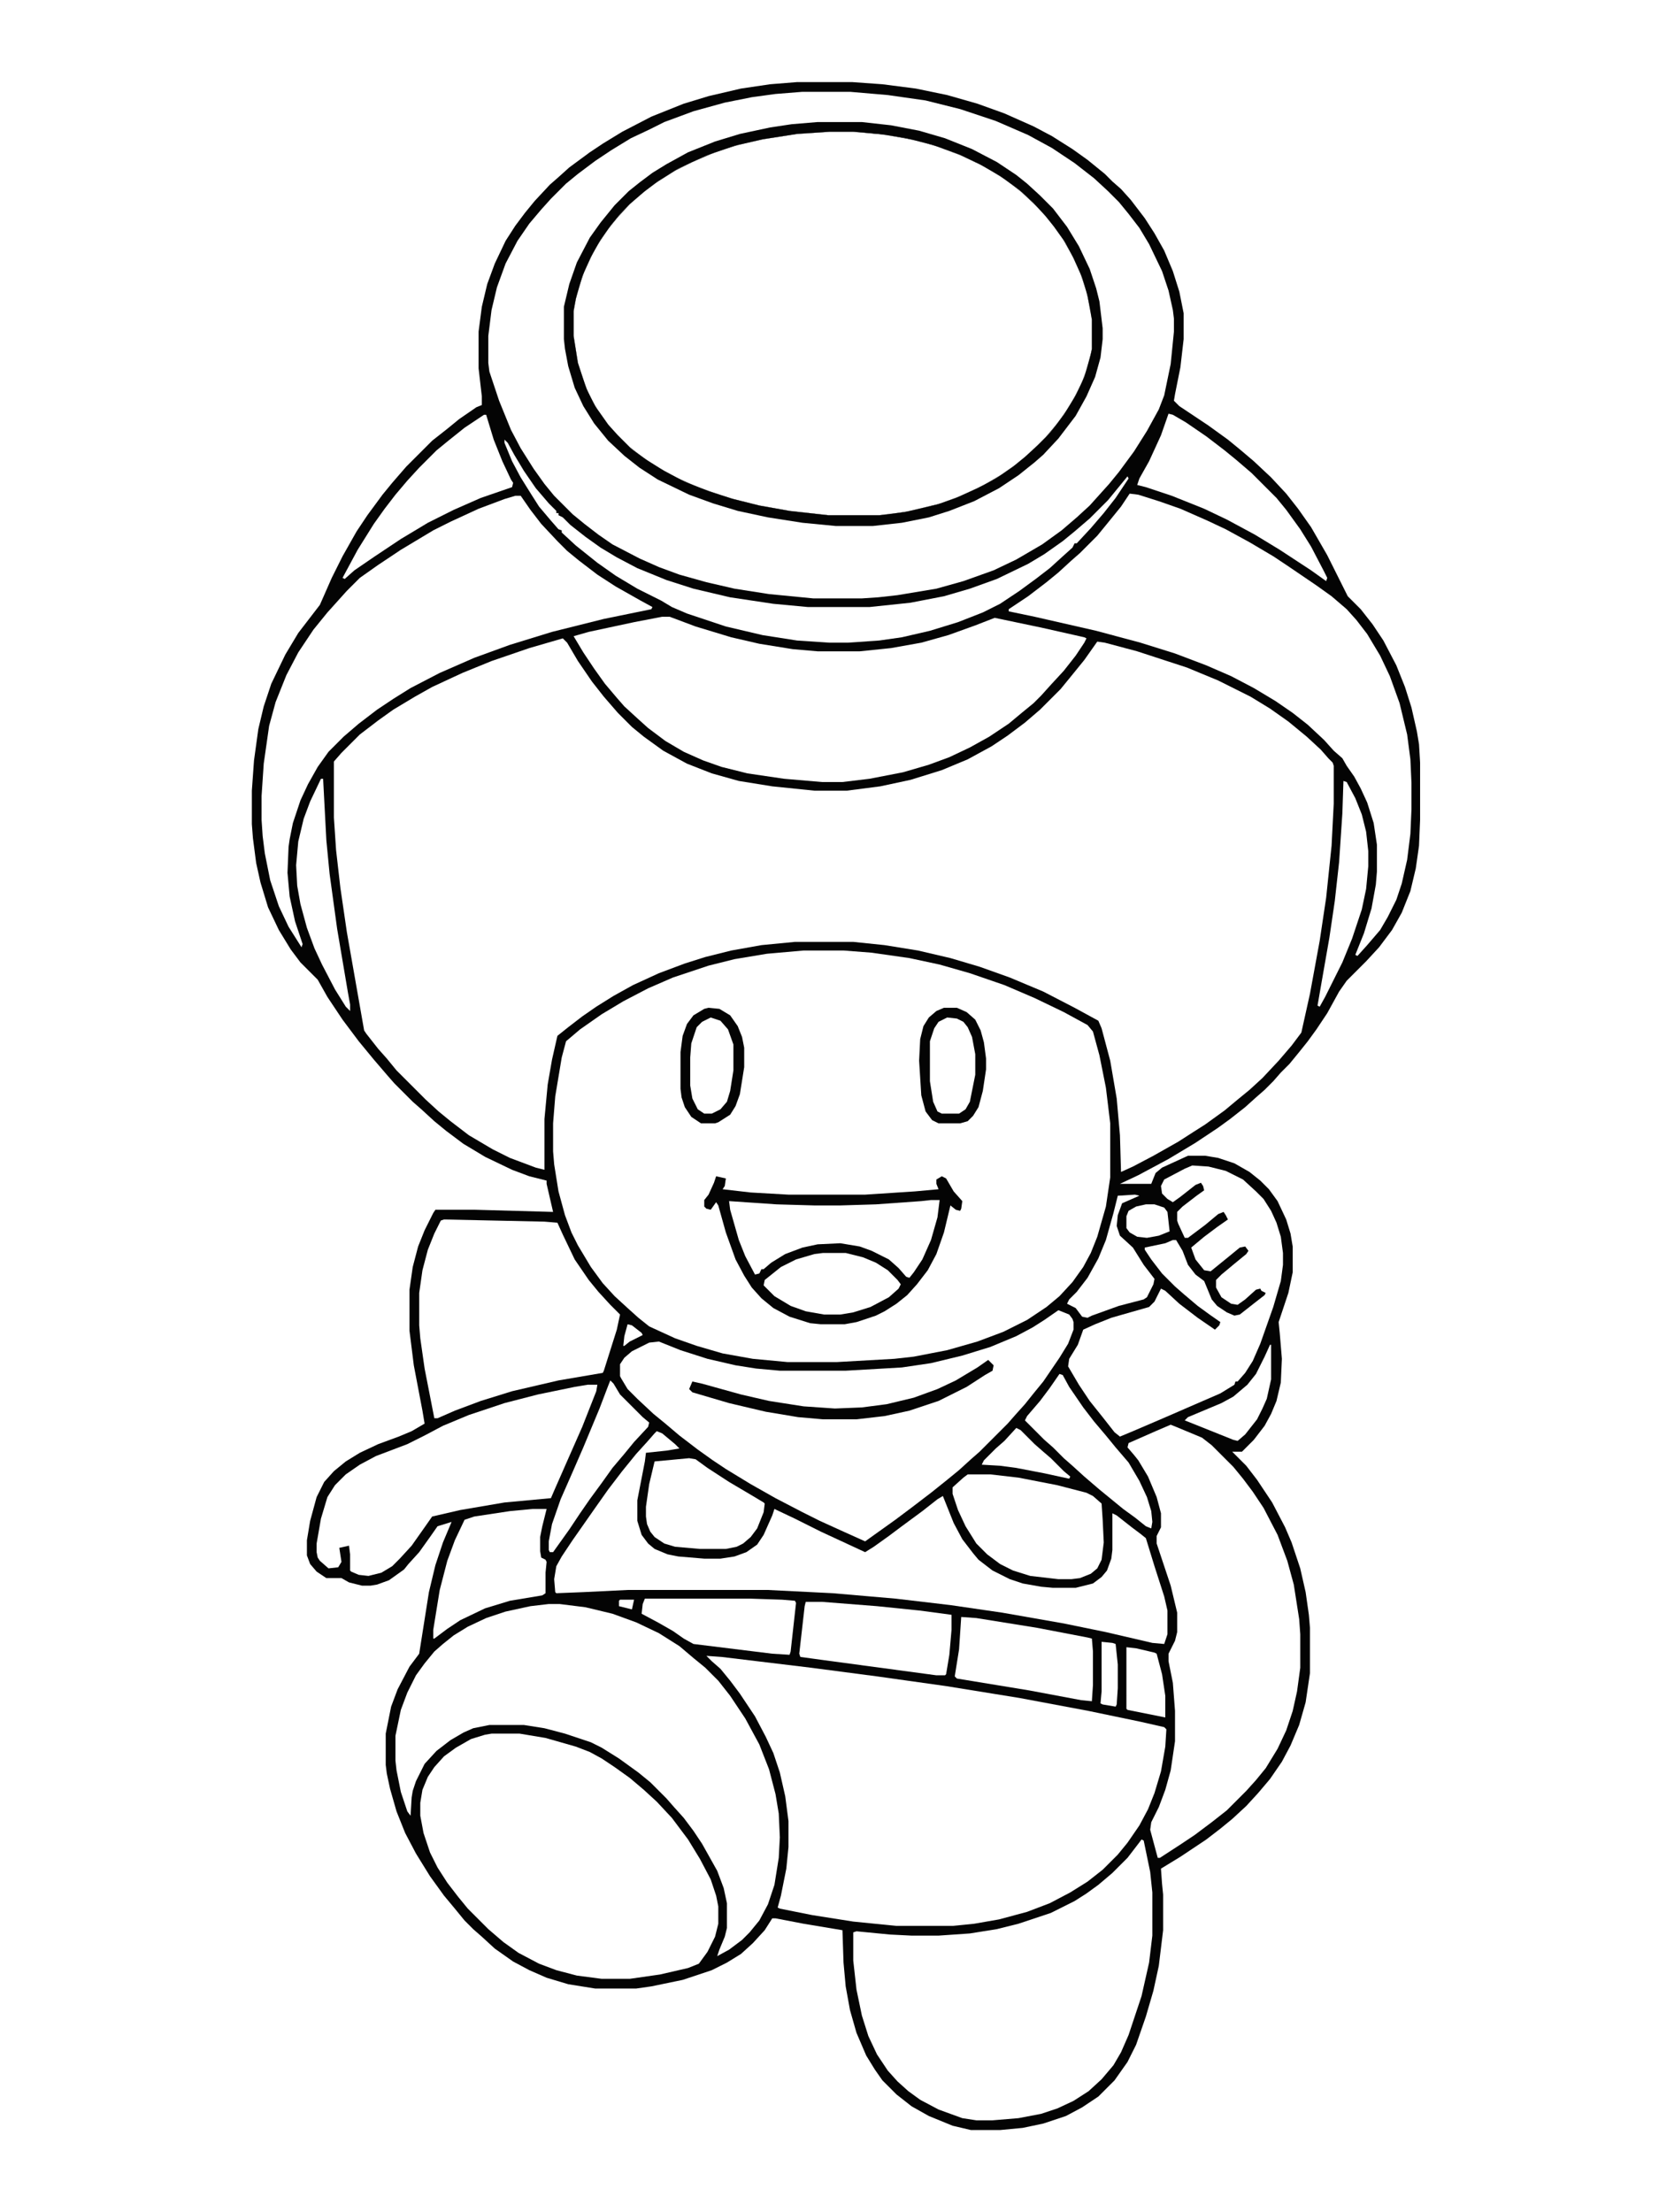<svg xmlns="http://www.w3.org/2000/svg" version="1.1" viewBox="0 0 1536 2048" width="736" height="981"><path transform="translate(0)" d="m0 0h1536v2048h-1536z" fill="#fff"></path><path transform="translate(738,76)" d="m0 0h51l28 2 31 4 29 6 28 8 25 9 27 12 17 9 19 12 14 10 16 13 7 7 8 7 9 10 13 17 9 14 9 16 8 19 6 19 4 20v24l-3 26-5 25-1 6 5 5 27 18 18 13 11 9 13 11 16 15 14 15 11 14 12 17 15 26 19 38 12 12 11 14 10 15 12 23 8 20 6 19 5 22 2 12 1 17v53l-1 24-3 21-5 21-8 20-9 16-12 16-12 13-18 18-7 10-11 20-10 15-8 11-8 10-9 11-8 8-7 8-8 8-8 7-10 9-14 11-11 8-21 14-25 15-28 15-17 8h29l4-10 6-5 24-11h16l12 2 15 5 14 8 10 8 8 8 8 11 8 17 4 13 2 12v24l-4 19-9 27 1 10 2 24-1 22-4 17-5 12-6 11-10 13-11 11h-7-2l13 13 10 13 14 21 12 23 6 14 8 24 5 22 3 21 1 12v42l-4 27-6 21-8 19-8 15-11 16-11 13-11 12-13 12-11 9-13 10-24 16-18 11 1 14 1 10v33l-4 33-5 23-7 24-9 26-8 16-12 17-15 15-15 10-15 8-21 7-19 4-21 2h-27l-17-4-22-9-16-9-14-11-13-13-7-10-8-13-9-21-6-21-4-22-2-22-1-30-36-6-26-5h-3l-7 11-11 12-11 10-13 8-14 7-27 9-29 6-14 2h-38l-25-4-20-6-16-7-15-8-17-12-12-11-8-7-8-8-9-11-10-12-13-18-13-21-10-19-8-20-6-21-3-14-1-8v-29l5-25 6-16 11-21 9-12 9-57 6-25 7-21 8-19-13 4-7 10-10 14-10 11-4 5-14 10-11 4-6 1h-8l-12-3-7-4h-14l-9-6-6-7-3-8v-14l3-18 6-22 7-14 9-10 11-9 13-8 17-8 19-7 12-5 12-7-2-12-8-42-4-32v-38l3-21 5-19 6-15 8-16 2-3h37l72 2-6-26v-3l-16-4-16-6-25-12-20-12-16-12-11-9-12-11-8-7-17-17-7-8-12-14-14-17-15-20-14-21-9-16-16-16-9-12-11-18-10-21-7-23-4-18-3-23-1-13v-31l2-28 4-29 5-21 7-21 13-27 12-20 20-26 11-25 10-20 13-23 10-15 14-19 9-11 13-15 24-24 14-11 11-9 16-11 5-2v-8l-3-26v-34l3-23 5-21 7-19 10-21 9-14 9-12 9-11 14-15 8-7 10-9 19-14 12-8 18-11 27-14 30-12 23-7 30-7 27-4z" fill="#040404"></path><path transform="translate(521,591)" d="m0 0 4 4 10 17 13 19 11 14 13 15 13 13 11 9 18 13 22 12 23 9 25 7 31 5 39 4h30l31-4 28-6 29-9 24-10 22-12 15-10 16-12 14-12 19-19 9-11 13-16 12-17 7 1 30 8 46 15 29 12 30 15 18 11 17 12 17 14 13 12 7 8 4 4 1 3v35l-2 39-5 48-6 40-9 49-8 36-9 12-12 14-15 16-12 11-11 9-12 10-18 13-11 7-14 9-23 13-19 10-11 5-1-34-3-34-6-35-8-30-3-7-22-12-29-15-31-13-28-10-27-8-30-7-31-5-29-3h-54l-31 3-28 5-24 6-19 6-24 9-24 11-18 10-16 10-13 9-13 10-10 8-5 22-4 23-3 32v47l-8-2-24-9-16-8-22-13-17-13-11-9-12-11-27-27-9-11-8-9-11-14-2-3-16-91-6-41-4-35-2-30v-52l7-8 17-17 17-13 14-10 20-12 16-9 28-13 27-11 35-12z" fill="#fff"></path><path transform="translate(744,880)" d="m0 0h37l26 2 35 5 28 6 28 8 32 11 28 12 27 13 22 12 5 6 6 22 6 30 4 33v50l-4 27-8 28-6 15-7 13-10 14-12 13-12 10-18 12-22 11-24 9-28 8-31 6-18 2-53 3h-46l-32-3-28-5-24-7-20-7-24-11-10-8-10-9-12-11-11-12-11-15-12-20-6-12-6-16-6-22-4-25-1-12v-26l2-25 6-36 4-15 13-11 20-14 20-12 23-12 23-10 33-11 24-6 30-5z" fill="#fff"></path><path transform="translate(768,122)" d="m0 0h22l31 3 27 5 21 6 21 8 23 11 19 12 14 11 17 16 11 13 10 14 9 16 7 15 6 18 4 19 1 7v27l-4 17-6 16-10 19-12 17-11 13-15 15-11 9-14 10-17 10-21 10-19 7-28 7-19 3-10 1h-47l-36-4-28-5-28-7-29-10-20-9-18-10-12-8-13-10-18-18-12-17-7-12-6-15-5-16-4-25v-23l3-16 7-21 10-21 12-18 9-11 11-12 10-9 13-10 19-12 16-8 21-9 22-7 22-5 32-5z" fill="#fff"></path><path transform="translate(743,85)" d="m0 0h44l35 3 35 5 32 8 33 11 30 13 22 12 21 14 18 14 13 12 10 10 9 11 10 13 9 15 12 25 6 18 4 18 1 8v12l-3 30-6 29-5 13-11 20-12 19-14 19-9 11-18 20-12 11-14 12-18 13-24 14-21 10-28 10-25 7-36 6-18 2-15 1h-45l-41-4-32-5-26-6-25-7-19-7-18-8-25-13-13-9-13-10-11-9-17-17-9-11-10-14-12-19-9-17-11-27-9-27-1-8v-25l3-24 5-21 8-22 11-21 11-16 11-13 9-10 14-14 11-9 16-12 15-10 18-11 17-8 14-7 27-10 29-8 25-5 22-3zm25 37-30 2-32 5-26 6-26 9-26 12-19 12-12 9-14 12-8 8-9 11-10 14-9 16-8 18-6 21-2 11v23l4 25 8 24 8 16 12 17 9 10 13 13 14 10 16 10 19 10 23 9 22 7 24 6 28 5 36 4h47l24-3 30-7 17-6 20-9 17-9 16-11 11-9 12-11 11-11 13-17 11-18 8-17 6-21 1-5v-27l-4-22-5-17-8-18-8-15-10-14-8-10-12-13-12-11-18-13-19-11-19-9-25-9-24-6-25-4-24-2z" fill="#fff"></path><path transform="translate(654,1533)" d="m0 0 14 1 83 10 61 8 64 9 68 11 64 12 48 10 22 5 2 2-1 16-4 23-6 20-6 15-8 15-11 16-9 11-14 14-14 11-16 10-19 10-21 8-26 7-23 4-20 2h-52l-40-4-38-6-30-6-2-1 3-11 5-25 2-20v-24l-3-23-5-22-6-18-7-15-10-19-14-21-9-12-9-11-8-7z" fill="#fff"></path><path transform="translate(613,571)" d="m0 0h7l24 9 33 10 26 6 31 5 23 2h39l29-3 28-5 25-7 25-9 18-7 43 9 40 9 2 1-2 4-8 12-11 14-12 13-9 10-7 7-11 9-12 10-18 12-18 10-19 9-19 7-24 7-31 6-25 3h-19l-35-3-34-5-24-6-17-6-18-8-17-10-16-12-10-9-12-11-7-8-11-13-10-14-10-15-9-15 14-4 42-9z" fill="#fff"></path><path transform="translate(508,1485)" d="m0 0h10l24 3 25 6 22 8 21 10 19 12 13 11 11 9 12 12 11 14 14 21 13 24 9 23 6 23 3 18 1 22-1 19-4 25-6 18-8 15-9 11-7 7-12 9-11 6 2-6 5-12 2-8v-23l-3-14-6-16-14-25-8-12-9-12-9-10-7-8-15-15-11-9-18-13-16-10-10-5-24-8-19-5-19-3h-32l-15 3-9 4-12 7-13 10-11 12-8 16-3 9-1 6-1 17-3-4-6-18-4-20-1-9v-23l5-24 6-16 8-16 8-11 9-11 8-7 10-8 13-8 17-8 18-6 23-5z" fill="#fff"></path><path transform="translate(455,1605)" d="m0 0h26l24 4 28 8 13 5 11 6 12 8 14 10 13 11 12 11 14 15 15 20 11 18 10 19 5 15 2 10v16l-3 12-7 14-8 11-10 4-26 6-28 4h-26l-23-3-19-5-16-6-19-10-14-10-14-12-19-19-9-11-10-13-9-14-7-14-6-18-3-16v-12l2-12 5-12 6-9 9-10 11-8 14-8 13-4z" fill="#fff"></path><path transform="translate(1046,457)" d="m0 0 8 1 19 6 20 7 25 11 17 8 22 12 22 13 15 10 25 17 14 10 14 12 9 10 10 13 12 20 9 19 9 25 7 29 3 23 1 22v24l-1 23-3 24-5 22-5 15-8 16-7 12-12 14-9 10-2-1 8-20 7-23 4-22 1-12v-25l-3-20-6-19-6-13-6-11-7-10-4-7-8-7-9-10-15-14-14-11-16-11-20-12-21-11-23-10-29-11-32-10-41-11-57-13-24-5v-2l18-12 17-13 11-9 12-11 8-7 16-16 9-11 13-16z" fill="#fff"></path><path transform="translate(1057,1703)" d="m0 0 2 1 6 29 2 19v40l-3 25-7 31-12 36-7 16-7 12-11 13-12 11-14 9-15 7-15 5-21 4-24 2h-15l-13-2-22-8-17-9-11-8-10-9-9-10-10-15-8-17-6-19-5-24-3-27v-26l3-1 31 3 20 1h25l29-2 25-4 20-5 30-10 22-11 11-7 11-8 13-11 14-14 10-13z" fill="#fff"></path><path transform="translate(980,1213)" d="m0 0 10 4 3 4 1 3v7l-5 13-8 13-15 22-9 11-8 10-9 10-7 8-26 26-8 7-11 10-11 9-15 12-17 13-16 12-28 20-20-9-22-10-16-8-25-13-23-13-23-14-12-8-14-10-17-13-13-11-11-9-15-14-9-9-6-10-1-2v-11l4-6 7-6 16-8 9-1 20 8 25 8 26 6 19 3 22 2h61l52-3 27-4 29-7 26-8 24-10 15-8 11-7z" fill="#fff"></path><path transform="translate(477,459)" d="m0 0h5l9 13 10 13 15 16 9 9 11 9 17 13 17 11 23 13 11 6-1 2-44 9-48 12-39 12-33 12-32 14-27 14-16 10-15 10-17 13-14 12-14 14-10 14-9 16-7 15-7 21-3 15-1 7-1 24 2 22 5 23 7 21-1 3-12-19-9-19-8-24-5-25-2-16-1-15v-22l2-30 5-35 6-22 10-25 11-21 14-21 13-16 18-20 12-12 17-12 21-14 30-18 16-8 26-12 24-9z" fill="#fff"></path><path transform="translate(1084,1319)" d="m0 0 5 2 24 10 9 7 20 20 9 11 9 12 10 15 13 25 9 24 6 22 5 32 1 14v31l-3 22-4 18-6 18-8 17-11 18-9 11-9 10-18 18-14 11-16 12-12 8-20 13h-2l-7-26 1-7 7-14 6-16 5-18 4-27v-28l-2-26-4-20v-7l6-12 2-8v-18l-6-25-13-39v-7l4-8v-13l-4-15-8-19-9-15-4-5-6-7 1-4 25-11z" fill="#fff"></path><path transform="translate(608,1325)" d="m0 0 5 2 12 10 4 4-12 2-19 2-1 8-7 36v19l4 13 6 8 6 5 12 5 10 2 24 2h15l13-2 11-4 10-7 6-9 8-18 2-6 19 9 24 12 41 19 8-5 14-10 12-9 19-14 14-11 5-3 10 25 8 15 10 13 5 6 13 10 16 8 12 4 17 3 11 1h21l16-4 8-6 5-6 4-11 1-8v-34l4 2 14 11 8 6 5 4 8 26 9 28 3 13v22l-3 9-11-1-43-10-39-8-57-10-48-7-51-6-58-5-60-3h-130l-41 2-25 1-1-1-1-12 2-12 5-9 10-15 21-30 12-17 13-17 13-16 10-11 7-8z" fill="#fff"></path><path transform="translate(411,1129)" d="m0 0 93 2 12 1 5 11 11 23 13 19 9 11 11 12 9 9-3 14-12 38-1 2-41 7-43 10-29 9-24 9-16 7h-3l-9-46-4-28-1-12v-30l3-21 5-19 6-15 6-12z" fill="#fff"></path><path transform="translate(1104,1079)" d="m0 0 15 1 16 4 16 8 12 11 7 7 7 11 5 11 4 13 2 15v11l-2 15-7 24-12 34-7 16-7 11-7 8h-2l-1 3-13 8-53 23-28 12-12 5-5-4-11-14-12-15-10-15-10-17 1-7 8-13 5-14 11-5 15-6 35-10 5-5 6-12 4 2 13 12 17 13 16 11 4-4 1-3-10-7-11-8-13-11-8-7-12-12-10-13-6-9v-2l19-4 7-3h3l6 10 5 13 7 9 8 6 7 17 5 6 9 6 7 3 5-1 14-11 9-7 1-2-4-2-1-2-4 1-10 9-7 5-6-1-9-6-5-9v-7l5-5 12-10 11-9 2-3-3-4-5 1-11 9-16 13-6-1-8-10-4-11 12-10 12-9 10-7-2-4-2-3-5 2-12 10-16 12h-3l-6-13-1-3v-8l5-5 13-10 7-5-1-4-2-3-5 2-14 11-7 5-5-3-5-5-1-7 3-6 19-10z" fill="#fff"></path><path transform="translate(544,1282)" d="m0 0h9l-1 6-13 33-15 34-11 25-3 7-43 4-41 7-26 6-7 10-12 17-11 12-7 7-10 6-12 3-9-1-7-3-1-1v-15l-1-8-9 2 2 13-3 5-9 1-8-7-2-3-1-5v-8l4-23 6-20 7-11 10-10 13-9 15-8 29-11 16-8 17-9 24-10 33-11 31-8 34-7z" fill="#fff"></path><path transform="translate(663,1089)" d="m0 0 9 2-1 7-2 3 26 3 35 2h71l46-3 22-2-2-5v-4l5-3 4 2 7 12 8 9-1 7-1 2-4-1-5-4-6 25-7 20-8 15-10 13-9 10-10 8-11 7-8 4-18 6-11 2h-22l-10-1-19-6-15-8-11-9-9-10-7-11-8-15-9-25-7-25-2-3-5 7-4-1-2-2v-6l4-5 5-11z" fill="#040404"></path><path transform="translate(757,113)" d="m0 0h41l27 3 26 5 24 7 25 10 23 12 18 12 10 8 12 11 12 12 13 17 11 18 10 21 6 18 3 12 3 25v10l-2 17-5 18-8 18-10 18-16 21-14 15-8 7-15 12-18 12-23 12-23 9-19 6-25 5-27 3h-34l-31-3-32-5-28-6-23-7-22-8-29-14-17-11-14-11-15-14-13-16-10-16-8-17-6-20-3-16-1-9v-30l5-21 7-20 12-23 10-14 13-16 13-13 10-8 12-9 13-8 20-11 25-10 23-7 28-6 20-3zm11 9-30 2-32 5-26 6-26 9-26 12-19 12-12 9-14 12-8 8-9 11-10 14-9 16-8 18-6 21-2 11v23l4 25 8 24 8 16 12 17 9 10 13 13 14 10 16 10 19 10 23 9 22 7 24 6 28 5 36 4h47l24-3 30-7 17-6 20-9 17-9 16-11 11-9 12-11 11-11 13-17 11-18 8-17 6-21 1-5v-27l-4-22-5-17-8-18-8-15-10-14-8-10-12-13-12-11-18-13-19-11-19-9-25-9-24-6-25-4-24-2z" fill="#040404"></path><path transform="translate(467,407)" d="m0 0 3 3 6 11 9 15 11 16 12 14 7 7v2h2v2l4 2 7 7 14 11 14 10 15 9 19 10 27 11 25 8 34 8 40 6 32 3h57l38-4 31-6 24-7 25-9 29-14 15-9 17-12 11-9 14-12 17-17 18-22 1 2-12 18-11 14-12 14-13 14h-2l-2 4-10 9-11 10-13 10-15 11-18 12-16 8-23 9-26 8-26 6-21 3-29 2h-17l-30-2-32-5-34-8-36-12-14-6-10-6-22-11-20-12-17-12-20-16-13-12v-2l-3-1-7-8-11-13-7-11-10-16-8-15-7-17z" fill="#fff"></path><path transform="translate(896,1365)" d="m0 0h21l26 3 36 7 27 7 6 3 8 7 1 15 1 21-2 16-4 8-6 5-10 4-8 1h-12l-26-3-16-5-12-6-12-9-10-10-10-16-7-15-5-15v-6l10-9z" fill="#fff"></path><path transform="translate(862,1111)" d="m0 0h8l-2 16-6 21-8 18-8 12-4 5-3-1-7-8-9-8-16-8-11-4-18-3-21 1-14 3-16 6-13 8-7 6h-2l-2 4-4 1-9-17-6-15-8-28-1-8 44 3 35 1h24l33-1 42-3z" fill="#fff"></path><path transform="translate(1082,383)" d="m0 0 4 1 12 7 19 13 17 13 11 9 14 12 23 23 9 11 13 18 10 16 12 23 3 6-1 3-14-10-29-19-23-14-26-14-21-10-30-12-24-8-8-2 2-6 9-16 11-24z" fill="#fff"></path><path transform="translate(493,1397)" d="m0 0h13l-4 16-2 10v13l1 6 4 2 1 2-1 10v19l-3 2-30 5-23 7-23 11-12 8-12 9h-1v-8l6-37 7-27 7-19 9-19 9-3 33-5z" fill="#fff"></path><path transform="translate(746,1483)" d="m0 0h15l51 4 39 4 30 4v14l-2 23-3 18-1 1h-8l-104-14-22-3-1-3 5-44z" fill="#fff"></path><path transform="translate(448,384)" d="m0 0h2l7 23 8 20 8 17 2 3-1 4-29 10-25 11-24 12-25 15-24 16-19 13-9 8-2-1 14-26 15-24 10-14 10-13 11-13 11-12 16-16 11-9 15-12z" fill="#fff"></path><path transform="translate(890,1497)" d="m0 0 14 1 56 9 47 9 4 1 1 12v31l-1 15-10-1-48-9-67-11-2-2 4-25z" fill="#fff"></path><path transform="translate(638,1350)" d="m0 0 6 1 11 8 20 13 22 13 10 6 1 1-1 8-6 15-6 8-7 6-6 3-10 2h-24l-23-2-10-3-9-6-4-5-3-7-1-7v-9l3-21 5-21z" fill="#fff"></path><path transform="translate(981,1272)" d="m0 0 3 1 6 11 13 19 10 13 11 13 9 11 12 14 10 17 7 15 4 13 1 10-1 6-5-2-10-8-11-8-22-18-14-12-11-10-8-7-10-10-8-7-18-18 2-4 12-14 9-12z" fill="#fff"></path><path transform="translate(597,1480)" d="m0 0h97l30 1 12 1 1 2-5 45-1 3-16-1-73-9-9-5-10-7-14-8-15-8 1-9z" fill="#fff"></path><path transform="translate(762,1160)" d="m0 0h21l16 4 12 5 11 7 9 9 3 4-2 4-9 8-17 9-16 5-12 2h-15l-17-3-14-5-15-9-10-10 1-5 15-12 14-7 17-5z" fill="#fff"></path><path transform="translate(565,1278)" d="m0 0 3 3 6 10 21 21 6 5-1 4-13 14-9 11-11 13-10 14-11 15-9 13-10 15-15 21h-3l-1-2v-8l3-16 8-23 11-25 10-23 15-36 8-21z" fill="#fff"></path><path transform="translate(297,721)" d="m0 0h2l3 57 3 31 7 51 10 59 2 11v6l-4-4-10-16-12-23-7-15-7-19-6-22-3-17-1-19 2-22 5-21 6-16z" fill="#fff"></path><path transform="translate(1244,723)" d="m0 0 3 1 8 15 6 15 4 16 2 18v14l-2 21-4 19-9 27-9 22-16 32-5 9-2-1 4-23 7-40 5-34 4-36 3-45z" fill="#fff"></path><path transform="translate(1051,1106)" d="m0 0 4 1-16 7-4 11-1 10 3 9 12 11 10 16 10 13-1 5-6 12-3 2-23 6-25 9-4 2-5-1-6-8-8-4 2-4 7-7 10-13 10-18 7-17 7-25 4-16z" fill="#fff"></path><path transform="translate(877,942)" d="m0 0 9 1 7 4 5 7 4 14 1 8v19l-5 25-5 8-5 3h-16l-5-3-4-12-2-15v-37l5-14 4-5z" fill="#fff"></path><path transform="translate(658,942)" d="m0 0 9 3 7 8 5 14v24l-4 24-4 8-5 5-7 3h-7l-7-5-4-9-2-12v-26l1-13 5-15 8-7z" fill="#fff"></path><path transform="translate(915,1259)" d="m0 0 5 5-1 5-7 4-17 11-26 13-27 9-23 5-26 3h-31l-23-2-30-5-34-8-34-10-3-3 3-7 9 2 36 10 26 6 32 5 29 2 25-1 23-3 25-6 22-8 17-8 20-12z" fill="#040404"></path><path transform="translate(874,933)" d="m0 0h12l9 4 8 7 5 10 3 11 2 15v10l-3 20-4 15-5 8-5 5-7 2h-20l-6-3-6-8-4-15-2-32 1-20 3-12 5-8 7-6zm3 9-8 4-4 6-4 12v37l3 19 4 9 4 2h16l6-4 4-7 5-25v-19l-3-16-4-9-4-5-6-3z" fill="#040404"></path><path transform="translate(1176,1245)" d="m0 0h1v32l-4 18-4 9-5 10-11 14-7 6-4-1-45-18 3-3 31-13 11-6 13-11 8-10 8-16z" fill="#fff"></path><path transform="translate(656,933)" d="m0 0 10 1 10 6 7 10 4 10 2 10v18l-4 25-4 11-5 8-11 7-3 1h-13l-9-6-6-9-3-9-1-8v-34l2-15 4-11 6-8 10-6zm2 9-8 4-5 5-5 15-1 13v26l2 12 5 10 6 4h7l8-4 6-7 3-10 3-19v-24l-5-14-7-8z" fill="#040404"></path><path transform="translate(1043,1525)" d="m0 0 9 1 17 4 2 1 5 19 3 20v20l-35-7-1-1z" fill="#fff"></path><path transform="translate(941,1322)" d="m0 0 4 2 13 13 8 7 7 6 12 12 6 5-1 2-23-5-26-5-15-2-17-1 2-4 11-11 8-7z" fill="#fff"></path><path transform="translate(1061,1115)" d="m0 0h8l9 3 3 4 2 18-10 4-11 2-9-1-7-4-3-4v-11l2-5 7-4z" fill="#fff"></path><path transform="translate(1020,1520)" d="m0 0 10 1 3 1 2 19v22l-1 15-1 2-12-2-2-1 1-11z" fill="#fff"></path><path transform="translate(581,1226)" d="m0 0 4 1 9 7 1 2-12 6-5 4h-1l1-9z" fill="#fff"></path><path transform="translate(574,1481)" d="m0 0h13l-2 9-12-3v-5z" fill="#fff"></path></svg>